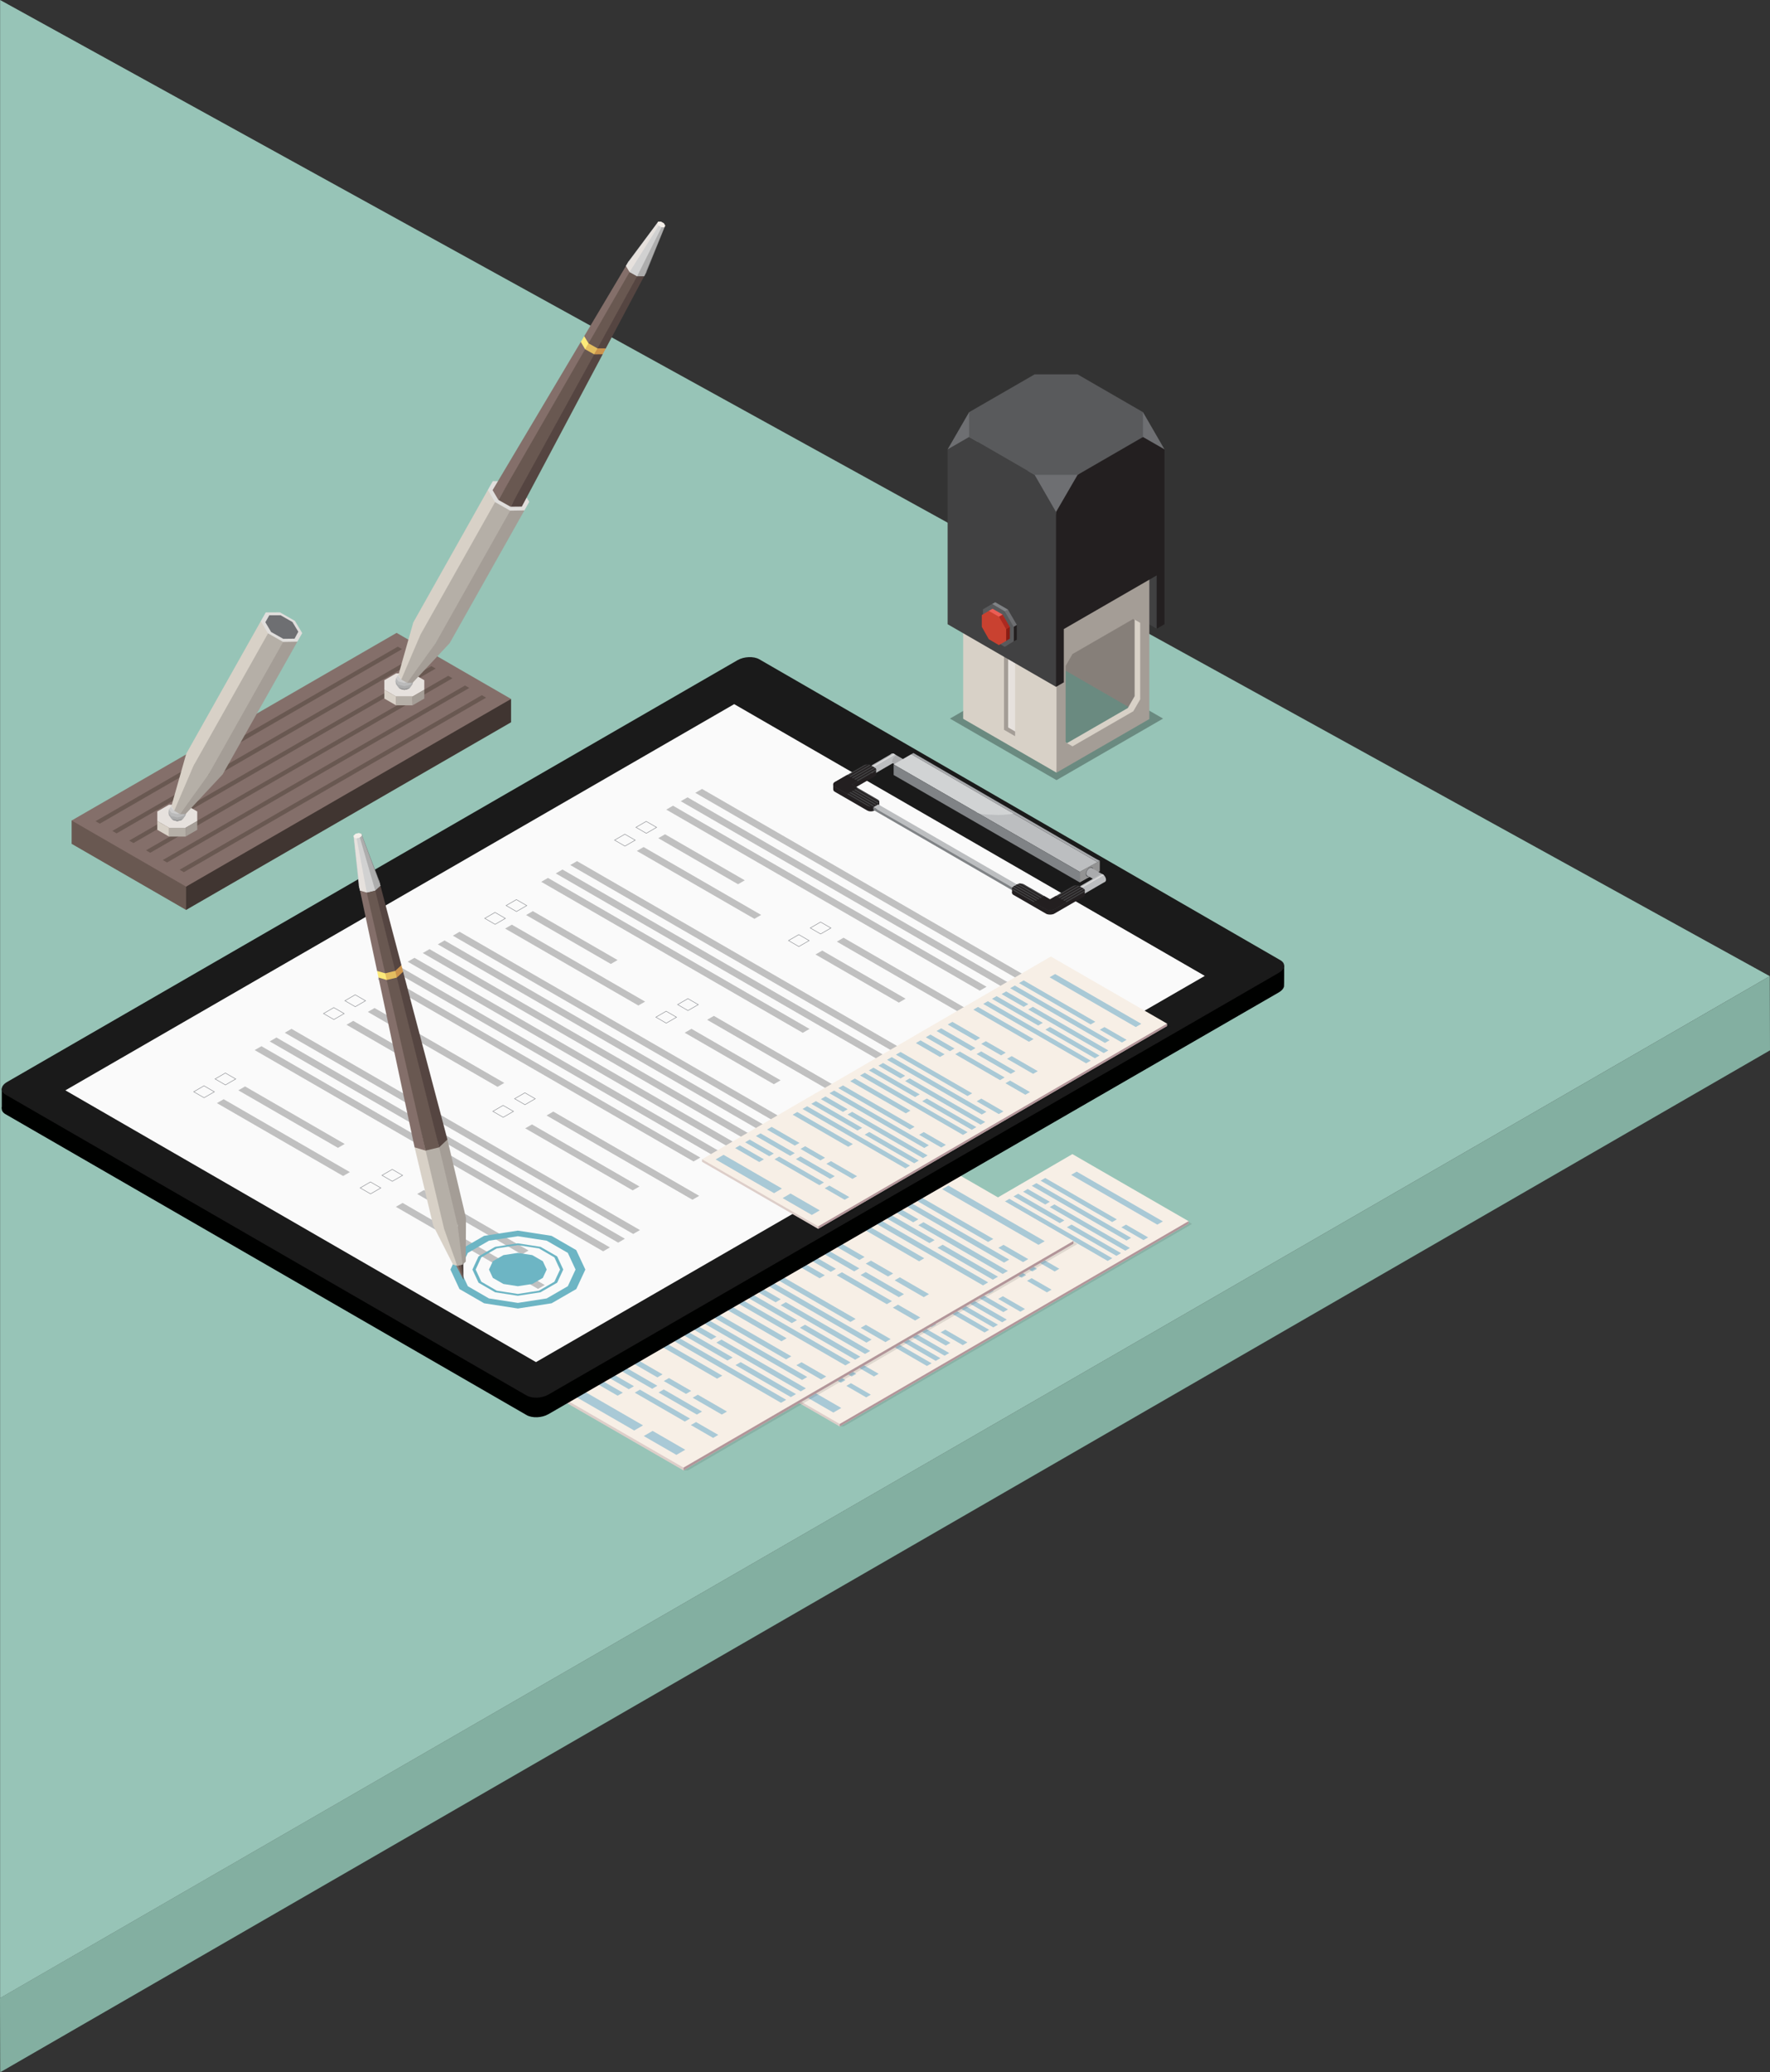 <svg xmlns="http://www.w3.org/2000/svg" viewBox="0 0 2465.69 2886.21"><rect x="0" y="0" width="2465.69" height="2886.21" fill="#333333" stroke="none"/><defs><style>.cls-1{isolation:isolate;}.cls-2{fill:#83afa1;}.cls-3{fill:#97c4b7;}.cls-4{fill:#f7efe6;}.cls-5{fill:#a9c9d6;}.cls-6,.cls-8{fill:#a17f86;}.cls-6{opacity:0.8;}.cls-6,.cls-7,.cls-8{mix-blend-mode:multiply;}.cls-22,.cls-7{opacity:0.1;}.cls-25,.cls-8{opacity:0.3;}.cls-22,.cls-25,.cls-9{fill:#000100;}.cls-10{fill:#1a1a1a;}.cls-11{fill:#fafafa;}.cls-12{fill:#939599;}.cls-13{fill:silver;}.cls-14{fill:#939393;}.cls-15{fill:#231f20;}.cls-16{fill:#bcbec0;}.cls-17{fill:#808386;}.cls-18{fill:#595a5c;}.cls-19{fill:#adadad;}.cls-20{fill:#dbdbdb;}.cls-21{fill:#414142;}.cls-23{fill:#a7a9ac;}.cls-24{fill:#d1d3d4;}.cls-26{fill:#867f79;}.cls-27{fill:#d8d1c7;}.cls-28{fill:#a49d96;}.cls-29{fill:#e6e1dd;}.cls-30{fill:#6e6f72;}.cls-31{fill:#eb5d55;}.cls-32{fill:#ac2920;}.cls-33{fill:#8a1d14;}.cls-34{fill:#c94130;}.cls-35{fill:#695851;}.cls-36{fill:#403531;}.cls-37{fill:#846f6a;}.cls-38{fill:#b5afa7;}.cls-39{fill:#797879;}.cls-40{fill:#949494;}.cls-41{fill:#ababab;}.cls-42{fill:#bababa;}.cls-43{fill:#cdcccc;}.cls-44{fill:#ebebeb;}.cls-45{fill:#fcfcfc;}.cls-46{fill:#e0dedc;}.cls-47{fill:#d1d1d1;}.cls-48{fill:#554541;}.cls-49{fill:#fcea7a;}.cls-50{fill:#e4be60;}.cls-51{fill:#cc944c;}.cls-52{fill:#808081;}.cls-53{fill:#f4efe9;}.cls-54{fill:#6db5c4;}</style></defs><title>Что должно быть в договоре_2</title><g class="cls-1"><g id="Слой_1" data-name="Слой 1"><g id="Fon"><polygon class="cls-2" points="0 2782.92 0.29 2886.21 2465.69 1462.89 2465.4 1359.61 0 2782.92"/><polygon class="cls-3" points="0.15 2782.92 2465.4 1359.61 0.15 0 0.15 2782.92"/></g><polygon class="cls-4" points="1493.9 1607.43 1250.93 1748.63 1007.95 1889.83 1007.95 1893.3 1169.77 1986.72 1655.72 1704.32 1655.72 1700.85 1493.9 1607.43"/><polygon class="cls-5" points="1431.07 1741.36 1424.61 1745.11 1396.89 1729.11 1403.35 1725.35 1431.07 1741.36"/><polygon class="cls-5" points="1094.15 1889.88 1087.69 1893.64 1054.13 1874.26 1060.59 1870.51 1094.15 1889.88"/><polygon class="cls-5" points="1213.11 1942.49 1206.67 1946.24 1178.93 1930.22 1185.37 1926.48 1213.11 1942.49"/><polygon class="cls-5" points="1462.5 1673.83 1456.06 1677.58 1425.24 1659.78 1431.68 1656.04 1462.5 1673.83"/><polygon class="cls-5" points="1555.81 1698.3 1549.36 1702.04 1449.6 1644.44 1456.04 1640.7 1555.81 1698.3"/><polygon class="cls-5" points="1482.72 1699.78 1476.27 1703.52 1411.89 1666.35 1418.34 1662.61 1482.72 1699.78"/><polygon class="cls-5" points="1395.41 1720.77 1388.95 1724.53 1350.25 1702.18 1356.71 1698.43 1395.41 1720.77"/><polygon class="cls-5" points="1469.82 1722.39 1463.36 1726.14 1385.93 1681.44 1392.39 1677.69 1469.82 1722.39"/><polygon class="cls-5" points="1388.89 1734.98 1382.44 1738.72 1334.75 1711.19 1341.19 1707.44 1388.89 1734.98"/><polygon class="cls-5" points="1359.74 1735.54 1353.3 1739.29 1319.74 1719.91 1326.18 1716.17 1359.74 1735.54"/><polygon class="cls-5" points="1345.87 1743.6 1339.42 1747.35 1305.87 1727.97 1312.31 1724.23 1345.87 1743.6"/><polygon class="cls-5" points="1549.46 1752.46 1543.02 1756.21 1399.68 1673.45 1406.12 1669.71 1549.46 1752.46"/><polygon class="cls-5" points="1444.56 1767.12 1438.12 1770.87 1390.42 1743.33 1396.87 1739.59 1444.56 1767.12"/><polygon class="cls-5" points="1290.98 1773.51 1284.54 1777.26 1253.72 1759.46 1260.16 1755.72 1290.98 1773.51"/><polygon class="cls-5" points="1429.55 1775.85 1423.11 1779.59 1360.73 1743.58 1367.17 1739.83 1429.55 1775.85"/><polygon class="cls-5" points="1384.29 1797.97 1377.83 1801.73 1278.06 1744.13 1284.52 1740.38 1384.29 1797.97"/><polygon class="cls-5" points="1311.19 1799.46 1304.75 1803.2 1240.37 1766.03 1246.82 1762.29 1311.19 1799.46"/><polygon class="cls-5" points="1210.79 1820.12 1204.35 1823.86 1173.53 1806.07 1179.97 1802.32 1210.79 1820.12"/><polygon class="cls-5" points="1298.3 1822.07 1291.84 1825.82 1214.41 1781.12 1220.87 1777.37 1298.3 1822.07"/><polygon class="cls-5" points="1402.47 1837.88 1396.03 1841.63 1290.84 1780.89 1297.28 1777.15 1402.47 1837.88"/><polygon class="cls-5" points="1390.15 1845.04 1383.71 1848.79 1314.73 1808.96 1321.17 1805.22 1390.15 1845.04"/><polygon class="cls-5" points="1231 1846.06 1224.56 1849.81 1160.18 1812.63 1166.62 1808.89 1231 1846.06"/><polygon class="cls-5" points="1143.68 1867.06 1137.24 1870.81 1098.53 1848.46 1104.97 1844.72 1143.68 1867.06"/><polygon class="cls-5" points="1218.09 1868.68 1211.65 1872.42 1134.22 1827.72 1140.66 1823.98 1218.09 1868.68"/><polygon class="cls-5" points="1347.66 1869.73 1341.2 1873.49 1310.38 1855.69 1316.84 1851.94 1347.66 1869.73"/><polygon class="cls-5" points="1323.97 1870.33 1317.53 1874.08 1185.56 1797.88 1192 1794.14 1323.97 1870.33"/><polygon class="cls-5" points="1137.17 1881.26 1130.71 1885.01 1083.02 1857.48 1089.48 1853.72 1137.17 1881.26"/><polygon class="cls-5" points="1108.02 1881.82 1101.58 1885.57 1068.02 1866.19 1074.46 1862.45 1108.02 1881.82"/><polygon class="cls-5" points="1297.74 1898.74 1291.28 1902.5 1147.95 1819.74 1154.41 1815.99 1297.74 1898.74"/><polygon class="cls-5" points="1177.83 1922.13 1171.39 1925.87 1109.01 1889.86 1115.45 1886.11 1177.83 1922.13"/><polygon class="cls-5" points="1619.93 1701.15 1612.17 1705.66 1492.12 1636.35 1499.88 1631.84 1619.93 1701.15"/><polygon class="cls-5" points="1574 1738.2 1567.55 1741.95 1462.36 1681.21 1468.8 1677.47 1574 1738.2"/><polygon class="cls-5" points="1561.67 1745.36 1555.23 1749.11 1486.25 1709.29 1492.7 1705.54 1561.67 1745.36"/><polygon class="cls-5" points="1475.67 1767.11 1469.22 1770.87 1432.89 1749.89 1439.35 1746.14 1475.67 1767.11"/><polygon class="cls-5" points="1404.17 1823.73 1397.72 1827.47 1265.75 1751.28 1272.2 1747.54 1404.17 1823.73"/><polygon class="cls-5" points="1304.09 1844.58 1297.63 1848.33 1197.87 1790.73 1204.33 1786.98 1304.09 1844.58"/><polygon class="cls-5" points="1377.94 1852.14 1371.49 1855.88 1228.16 1773.13 1234.6 1769.38 1377.94 1852.14"/><polygon class="cls-5" points="1322.28 1884.48 1315.84 1888.23 1210.64 1827.49 1217.09 1823.75 1322.28 1884.48"/><polygon class="cls-5" points="1179.34 1887.65 1172.89 1891.39 1145.17 1875.39 1151.62 1871.64 1179.34 1887.65"/><polygon class="cls-5" points="1309.96 1891.65 1303.51 1895.39 1234.54 1855.57 1240.98 1851.82 1309.96 1891.65"/><polygon class="cls-5" points="1223.94 1913.4 1217.5 1917.15 1181.17 1896.17 1187.61 1892.43 1223.94 1913.4"/><polygon class="cls-5" points="1192.85 1913.4 1186.39 1917.16 1138.69 1889.62 1145.15 1885.87 1192.85 1913.4"/><polygon class="cls-5" points="1119.33 1930.62 1108.3 1937.02 1026.96 1890.06 1037.98 1883.65 1119.33 1930.62"/><polygon class="cls-5" points="1575.69 1724.05 1569.25 1727.8 1437.28 1651.6 1443.72 1647.86 1575.69 1724.05"/><polygon class="cls-5" points="1599.38 1723.45 1592.93 1727.2 1562.11 1709.4 1568.56 1705.66 1599.38 1723.45"/><polygon class="cls-5" points="1464.83 1796.21 1458.38 1799.96 1430.65 1783.94 1437.09 1780.2 1464.83 1796.21"/><polygon class="cls-5" points="1427.86 1823.13 1421.4 1826.88 1390.58 1809.09 1397.03 1805.34 1427.86 1823.13"/><polygon class="cls-5" points="1171.93 1960.99 1160.91 1967.39 1120.23 1943.91 1131.26 1937.5 1171.93 1960.99"/><polygon class="cls-6" points="1169.77 1986.72 1169.77 1983.25 1655.72 1700.85 1655.72 1704.32 1169.77 1986.72"/><polygon class="cls-7" points="1169.77 1986.72 1175.29 1986.72 1660.56 1704.71 1655.72 1701.84 1655.72 1704.32 1169.77 1986.72"/><polygon class="cls-8" points="1007.95 1893.3 1007.95 1889.83 1169.77 1983.25 1169.77 1986.72 1007.95 1893.3"/><polygon class="cls-4" points="1314.47 1623.97 1042.88 1781.81 771.29 1939.64 771.29 1943.51 952.16 2047.94 1495.35 1732.28 1495.35 1728.4 1314.47 1623.97"/><polygon class="cls-5" points="1244.23 1773.68 1237.02 1777.87 1206.03 1759.98 1213.25 1755.79 1244.23 1773.68"/><polygon class="cls-5" points="867.64 1939.7 860.42 1943.89 822.91 1922.24 830.13 1918.04 867.64 1939.7"/><polygon class="cls-5" points="1000.61 1998.5 993.4 2002.69 962.4 1984.79 969.61 1980.61 1000.61 1998.5"/><polygon class="cls-5" points="1279.38 1698.2 1272.17 1702.39 1237.72 1682.5 1244.93 1678.31 1279.38 1698.2"/><polygon class="cls-5" points="1383.67 1725.55 1376.47 1729.73 1264.95 1665.35 1272.15 1661.16 1383.67 1725.55"/><polygon class="cls-5" points="1301.97 1727.2 1294.77 1731.39 1222.81 1689.84 1230.01 1685.66 1301.97 1727.2"/><polygon class="cls-5" points="1204.38 1750.67 1197.16 1754.87 1153.9 1729.89 1161.12 1725.69 1204.38 1750.67"/><polygon class="cls-5" points="1287.56 1752.48 1280.34 1756.67 1193.79 1706.7 1201.01 1702.51 1287.56 1752.48"/><polygon class="cls-5" points="1197.09 1766.55 1189.89 1770.73 1136.58 1739.95 1143.78 1735.77 1197.09 1766.55"/><polygon class="cls-5" points="1164.51 1767.18 1157.31 1771.36 1119.79 1749.7 1127 1745.52 1164.51 1767.18"/><polygon class="cls-5" points="1149 1776.19 1141.8 1780.37 1104.29 1758.71 1111.49 1754.53 1149 1776.19"/><polygon class="cls-5" points="1376.57 1786.09 1369.37 1790.28 1209.15 1697.78 1216.36 1693.59 1376.57 1786.09"/><polygon class="cls-5" points="1259.32 1802.48 1252.12 1806.66 1198.81 1775.88 1206.01 1771.7 1259.32 1802.48"/><polygon class="cls-5" points="1087.65 1809.62 1080.45 1813.8 1046 1793.91 1053.2 1789.73 1087.65 1809.62"/><polygon class="cls-5" points="1242.54 1812.23 1235.34 1816.41 1165.61 1776.16 1172.81 1771.97 1242.54 1812.23"/><polygon class="cls-5" points="1191.94 1836.96 1184.72 1841.16 1073.21 1776.78 1080.43 1772.58 1191.94 1836.96"/><polygon class="cls-5" points="1110.25 1838.62 1103.04 1842.81 1031.08 1801.26 1038.28 1797.07 1110.25 1838.62"/><polygon class="cls-5" points="998.01 1861.71 990.81 1865.9 956.36 1846.01 963.56 1841.82 998.01 1861.71"/><polygon class="cls-5" points="1095.83 1863.89 1088.61 1868.09 1002.07 1818.12 1009.28 1813.93 1095.83 1863.89"/><polygon class="cls-5" points="1212.28 1881.57 1205.07 1885.76 1087.49 1817.87 1094.69 1813.68 1212.28 1881.57"/><polygon class="cls-5" points="1198.5 1889.58 1191.3 1893.76 1114.2 1849.25 1121.4 1845.06 1198.5 1889.58"/><polygon class="cls-5" points="1020.61 1890.71 1013.4 1894.9 941.44 1853.35 948.64 1849.17 1020.61 1890.71"/><polygon class="cls-5" points="923 1914.19 915.8 1918.38 872.54 1893.4 879.74 1889.21 923 1914.19"/><polygon class="cls-5" points="1006.17 1916 998.97 1920.18 912.43 1870.21 919.63 1866.03 1006.17 1916"/><polygon class="cls-5" points="1151.01 1917.17 1143.79 1921.37 1109.34 1901.48 1116.56 1897.29 1151.01 1917.17"/><polygon class="cls-5" points="1124.53 1917.85 1117.33 1922.03 969.81 1836.86 977.01 1832.68 1124.53 1917.85"/><polygon class="cls-5" points="915.73 1930.06 908.51 1934.25 855.2 1903.47 862.41 1899.28 915.73 1930.06"/><polygon class="cls-5" points="883.14 1930.69 875.94 1934.87 838.43 1913.21 845.63 1909.03 883.14 1930.69"/><polygon class="cls-5" points="1095.21 1949.6 1087.99 1953.8 927.77 1861.3 934.99 1857.1 1095.21 1949.6"/><polygon class="cls-5" points="961.18 1975.74 953.98 1979.92 884.25 1939.67 891.45 1935.48 961.18 1975.74"/><polygon class="cls-5" points="1455.34 1728.74 1446.67 1733.78 1312.48 1656.3 1321.15 1651.26 1455.34 1728.74"/><polygon class="cls-5" points="1404 1770.15 1396.8 1774.34 1279.21 1706.45 1286.41 1702.26 1404 1770.15"/><polygon class="cls-5" points="1390.22 1778.16 1383.02 1782.34 1305.92 1737.83 1313.13 1733.64 1390.22 1778.16"/><polygon class="cls-5" points="1294.1 1802.47 1286.88 1806.66 1246.27 1783.22 1253.49 1779.02 1294.1 1802.47"/><polygon class="cls-5" points="1214.17 1865.75 1206.97 1869.94 1059.45 1784.77 1066.65 1780.59 1214.17 1865.75"/><polygon class="cls-5" points="1102.31 1889.06 1095.09 1893.25 983.57 1828.87 990.79 1824.67 1102.31 1889.06"/><polygon class="cls-5" points="1184.85 1897.51 1177.65 1901.69 1017.43 1809.19 1024.63 1805.01 1184.85 1897.51"/><polygon class="cls-5" points="1122.64 1933.66 1115.43 1937.85 997.85 1869.96 1005.05 1865.78 1122.64 1933.66"/><polygon class="cls-5" points="962.86 1937.2 955.65 1941.38 924.67 1923.49 931.87 1919.31 962.86 1937.2"/><polygon class="cls-5" points="1108.86 1941.67 1101.66 1945.85 1024.56 1901.34 1031.76 1897.15 1108.86 1941.67"/><polygon class="cls-5" points="1012.72 1965.99 1005.52 1970.17 964.91 1946.73 972.11 1942.54 1012.72 1965.99"/><polygon class="cls-5" points="977.96 1965.99 970.74 1970.18 917.43 1939.4 924.65 1935.21 977.96 1965.99"/><polygon class="cls-5" points="895.78 1985.23 883.46 1992.39 792.53 1939.89 804.85 1932.73 895.78 1985.23"/><polygon class="cls-5" points="1405.89 1754.34 1398.69 1758.52 1251.18 1673.35 1258.38 1669.17 1405.89 1754.34"/><polygon class="cls-5" points="1432.37 1753.66 1425.17 1757.85 1390.72 1737.96 1397.92 1733.78 1432.37 1753.66"/><polygon class="cls-5" points="1281.97 1834.99 1274.77 1839.18 1243.77 1821.28 1250.97 1817.1 1281.97 1834.99"/><polygon class="cls-5" points="1240.65 1865.08 1233.43 1869.28 1198.98 1849.39 1206.19 1845.19 1240.65 1865.08"/><polygon class="cls-5" points="954.58 2019.18 942.26 2026.34 896.79 2000.09 909.12 1992.93 954.58 2019.18"/><polygon class="cls-6" points="952.16 2047.94 952.16 2044.06 1495.35 1728.4 1495.35 1732.28 952.16 2047.94"/><polygon class="cls-7" points="952.16 2047.94 958.33 2047.94 1500.76 1732.71 1495.35 1729.5 1495.35 1732.28 952.16 2047.94"/><polygon class="cls-8" points="771.29 1943.51 771.29 1939.64 952.16 2044.06 952.16 2047.94 771.29 1943.51"/><rect class="cls-9" x="2.4" y="1516.12" width="27.83" height="27.83"/><path class="cls-9" d="M5032.91,1409.5l-31.82-1.17v5.86l-699.35-403.77c-7.78-4.49-21.36-3.93-30.35,1.26L3253.85,1599.15c-9,5.19-10,13-2.18,17.52l725.93,419.11c7.78,4.49,21.36,3.93,30.35-1.26l1017.54-587.48c4.14-2.39,6.57-5.34,7.24-8.27C5033,1437.75,5032.91,1409.5,5032.91,1409.5Z" transform="translate(-3244.02 -64.87)"/><path class="cls-10" d="M3977.6,2008.5l-725.93-419.11c-7.78-4.49-6.8-12.33,2.18-17.52L4271.39,984.38c9-5.19,22.57-5.75,30.35-1.26l725.93,419.11c7.78,4.49,6.8,12.33-2.18,17.52L4007.94,2007.24C3999,2012.43,3985.38,2013,3977.6,2008.5Z" transform="translate(-3244.02 -64.87)"/><polygon class="cls-11" points="746.65 1897.12 91.07 1518.62 1022.76 980.71 1678.33 1359.21 746.65 1897.12"/><path class="cls-12" d="M4144.24,1208.43l15.19,8.77-15.08,8.71-15.19-8.77Zm13.68,8.77-13.67-7.89-13.58,7.84,13.67,7.89Z" transform="translate(-3244.02 -64.87)"/><polygon class="cls-13" points="1453.99 1384.51 968.58 1104.25 977.97 1098.83 1463.39 1379.08 1453.99 1384.51"/><polygon class="cls-13" points="1364.9 1379.78 928.13 1127.61 937.52 1122.18 1374.29 1374.35 1364.9 1379.78"/><polygon class="cls-13" points="1433.77 1396.18 948.35 1115.93 957.75 1110.51 1443.16 1390.76 1433.77 1396.18"/><polygon class="cls-13" points="1279.82 1485.07 794.4 1204.82 803.8 1199.39 1289.21 1479.64 1279.82 1485.07"/><polygon class="cls-13" points="1118.26 1438.5 753.95 1228.17 763.34 1222.75 1127.65 1433.08 1118.26 1438.5"/><polygon class="cls-13" points="1259.59 1496.74 774.18 1216.49 783.57 1211.07 1268.98 1491.32 1259.59 1496.74"/><polygon class="cls-13" points="1116.24 1583.44 630.83 1303.19 640.22 1297.76 1125.64 1578.02 1116.24 1583.44"/><polygon class="cls-13" points="1095.3 1595.53 609.89 1315.28 619.28 1309.86 1104.69 1590.11 1095.3 1595.53"/><polygon class="cls-13" points="1074.36 1607.62 588.94 1327.37 598.34 1321.95 1083.75 1602.2 1074.36 1607.62"/><polygon class="cls-13" points="882.08 1718.63 396.67 1438.38 406.06 1432.96 891.48 1713.21 882.08 1718.63"/><polygon class="cls-13" points="861.14 1730.72 375.73 1450.47 385.12 1445.05 870.53 1725.3 861.14 1730.72"/><polygon class="cls-13" points="840.2 1742.82 354.78 1462.56 364.18 1457.14 849.59 1737.39 840.2 1742.82"/><polygon class="cls-13" points="1053.41 1619.71 568 1339.46 577.39 1334.04 1062.81 1614.29 1053.41 1619.71"/><polygon class="cls-13" points="1032.47 1631.81 547.06 1351.55 556.45 1346.13 1041.86 1626.38 1032.47 1631.81"/><polygon class="cls-13" points="966.14 1617.69 526.11 1363.64 535.51 1358.22 975.53 1612.27 966.14 1617.69"/><polygon class="cls-13" points="1028.11 1231.53 917.03 1167.39 926.42 1161.97 1037.51 1226.1 1028.11 1231.53"/><path class="cls-12" d="M4114.46,1226.27l15.19,8.77-15.08,8.71-15.19-8.77Zm13.68,8.77-13.67-7.89-13.58,7.84,13.67,7.89Z" transform="translate(-3244.02 -64.87)"/><polygon class="cls-13" points="1050.91 1279.72 887.16 1185.18 896.56 1179.76 1060.3 1274.3 1050.91 1279.72"/><polygon class="cls-13" points="850.9 1342.59 732.88 1274.44 742.27 1269.02 860.3 1337.16 850.9 1342.59"/><polygon class="cls-13" points="889.27 1400.45 703.64 1293.28 713.03 1287.86 898.66 1395.03 889.27 1400.45"/><polygon class="cls-13" points="1187.92 1537.47 985.04 1420.34 994.44 1414.91 1197.32 1532.05 1187.92 1537.47"/><polygon class="cls-13" points="1078 1510.05 953.83 1438.36 963.22 1432.93 1087.4 1504.63 1078 1510.05"/><path class="cls-12" d="M4387.09,1348.64l15.19,8.77-15.08,8.71-15.19-8.77Zm13.68,8.77-13.67-7.89-13.58,7.84,13.67,7.89Z" transform="translate(-3244.02 -64.87)"/><polygon class="cls-13" points="1372.52 1430.89 1165.72 1311.49 1175.11 1306.07 1381.92 1425.47 1372.52 1430.89"/><path class="cls-12" d="M4356.75,1366.15l15.19,8.77-15.08,8.71-15.19-8.77Zm13.68,8.77-13.67-7.89-13.58,7.84,13.67,7.89Z" transform="translate(-3244.02 -64.87)"/><polygon class="cls-13" points="1252.12 1396.41 1136.03 1329.38 1145.42 1323.96 1261.51 1390.98 1252.12 1396.41"/><path class="cls-12" d="M3963.38,1317.38l15.19,8.77-15.08,8.71-15.19-8.77Zm13.68,8.77-13.67-7.89-13.58,7.84,13.67,7.89Z" transform="translate(-3244.02 -64.87)"/><path class="cls-12" d="M3933.6,1335.22l15.19,8.77-15.08,8.71-15.19-8.77Zm13.68,8.77-13.67-7.89-13.58,7.84,13.67,7.89Z" transform="translate(-3244.02 -64.87)"/><path class="cls-12" d="M4202.3,1455.32l15.19,8.77-15.08,8.71-15.19-8.77Zm13.68,8.77-13.67-7.89-13.58,7.84,13.67,7.89Z" transform="translate(-3244.02 -64.87)"/><path class="cls-12" d="M4172,1472.84l15.19,8.77-15.08,8.71-15.19-8.77Zm13.68,8.77-13.67-7.89-13.58,7.84,13.67,7.89Z" transform="translate(-3244.02 -64.87)"/><path class="cls-12" d="M3738.81,1449.95l15.19,8.77-15.08,8.71-15.19-8.77Zm13.68,8.77-13.67-7.89-13.58,7.84,13.67,7.89Z" transform="translate(-3244.02 -64.87)"/><polygon class="cls-13" points="693.11 1513.71 512.39 1409.37 521.78 1403.94 702.5 1508.28 693.11 1513.71"/><path class="cls-12" d="M3709,1467.79l15.19,8.77-15.08,8.71-15.19-8.77Zm13.68,8.77-13.67-7.89-13.58,7.84,13.67,7.89Z" transform="translate(-3244.02 -64.87)"/><polygon class="cls-13" points="562.88 1473.55 482.68 1427.25 492.07 1421.82 572.27 1468.13 562.88 1473.55"/><path class="cls-12" d="M3975.21,1586.43l15.19,8.77-15.08,8.71-15.19-8.77Zm13.68,8.77-13.67-7.89-13.58,7.84,13.67,7.89Z" transform="translate(-3244.02 -64.87)"/><polygon class="cls-13" points="964.62 1670.98 761.36 1553.62 770.75 1548.2 974.01 1665.56 964.62 1670.98"/><path class="cls-12" d="M3944.87,1604l15.19,8.77-15.08,8.71-15.19-8.77Zm13.68,8.77-13.67-7.89-13.58,7.84,13.67,7.89Z" transform="translate(-3244.02 -64.87)"/><polygon class="cls-13" points="881.36 1657.94 731.67 1571.52 741.06 1566.1 890.76 1652.52 881.36 1657.94"/><path class="cls-12" d="M3557.95,1558.9l15.19,8.77-15.08,8.71-15.19-8.77Zm13.68,8.77-13.67-7.89-13.58,7.84,13.67,7.89Z" transform="translate(-3244.02 -64.87)"/><polygon class="cls-13" points="470.78 1598.71 332 1518.59 341.4 1513.17 480.17 1593.29 470.78 1598.71"/><path class="cls-12" d="M3528.17,1576.74l15.19,8.77-15.08,8.71-15.19-8.77Zm13.68,8.77-13.67-7.89-13.58,7.84,13.67,7.89Z" transform="translate(-3244.02 -64.87)"/><polygon class="cls-13" points="477.99 1637.91 302.16 1536.39 311.55 1530.97 487.38 1632.48 477.99 1637.91"/><path class="cls-12" d="M3790.43,1693.12l15.19,8.77-15.08,8.71-15.19-8.77Zm13.68,8.77-13.67-7.89-13.58,7.84,13.67,7.89Z" transform="translate(-3244.02 -64.87)"/><polygon class="cls-13" points="726.92 1747.11 581.14 1662.95 590.54 1657.52 736.31 1741.69 726.92 1747.11"/><path class="cls-12" d="M3760.09,1710.64l15.19,8.77-15.08,8.71-15.19-8.77Zm13.68,8.77-13.67-7.89-13.58,7.84,13.67,7.89Z" transform="translate(-3244.02 -64.87)"/><polygon class="cls-13" points="749.5 1795.18 551.46 1680.84 560.85 1675.42 758.89 1789.76 749.5 1795.18"/><polygon class="cls-14" points="1532.07 1213.41 1504.15 1229.05 1504.15 1214.32 1524.09 1203.32 1532.07 1198.97 1532.07 1213.41"/><path class="cls-15" d="M4467,1185.32l-28.13-16.24h0l-8.07-4.66,31.82-18.37c1.43-.83,2-1.94,1.85-3a2.75,2.75,0,0,0-.77-1.42,5,5,0,0,0-1.11-.86l-0.46-.26h0l-1.07-.62-2.3-1.33h0l-0.87-.5-0.78-.45a8.24,8.24,0,0,0-2-.81,11.44,11.44,0,0,0-2.61-.35,9.93,9.93,0,0,0-5,1.15l-23.38,13.5h0l-17.2,9.93c-2.42,1.4-2.8,4.33-.86,6a4.28,4.28,0,0,0,.63.46l45.42,26.22a10,10,0,0,0,5.09,1.23,11,11,0,0,0,2.65-.32,8.38,8.38,0,0,0,2.09-.8l1.6-.92h0l1.74-1h0l1.6-.92h0l0.22-.12a4.59,4.59,0,0,0,1.27-1,2.55,2.55,0,0,0,.67-1.46C4469.07,1187.26,4468.41,1186.15,4467,1185.32Z" transform="translate(-3244.02 -64.87)"/><rect class="cls-15" x="1218.99" y="1116.26" width="5.93" height="6.94"/><rect class="cls-15" x="1216" y="1116.64" width="6.78" height="6.78"/><polygon class="cls-16" points="1412.25 1237.27 1418.97 1233.18 1216.46 1116.31 1216.56 1124.2 1412.25 1237.27"/><polygon class="cls-17" points="1211.04 1124.77 1412.39 1241.32 1412.39 1237.25 1216.67 1124.27 1216.17 1123.98 1211.04 1119.33 1211.04 1124.77"/><polygon class="cls-15" points="1216.55 1129.08 1214.9 1129.36 1210.04 1128.36 1210.04 1123.79 1216.55 1123.79 1216.55 1129.08"/><path class="cls-15" d="M4468.93,1183a2.53,2.53,0,0,1-.66,1.46,4.65,4.65,0,0,1-1.27,1l-0.22.12-1.6.92-1.74,1-1.61.92a8.19,8.19,0,0,1-2.09.81,10.94,10.94,0,0,1-2.65.32,10,10,0,0,1-5.09-1.23l-3.41-2,15-8.35L4467,1180C4468.39,1180.86,4469.06,1182,4468.93,1183Z" transform="translate(-3244.02 -64.87)"/><path class="cls-18" d="M4766.94,1276.2a11.41,11.41,0,0,1-5.18,8.93c-2.86,1.65-5.18.33-5.18-2.95a11.41,11.41,0,0,1,5.18-8.93C4764.62,1271.6,4766.94,1272.92,4766.94,1276.2Z" transform="translate(-3244.02 -64.87)"/><path class="cls-16" d="M4766,1276.58a9.51,9.51,0,0,1-4.32,7.44c-2.38,1.38-4.32.28-4.32-2.46a9.51,9.51,0,0,1,4.32-7.44C4764.11,1272.75,4766,1273.85,4766,1276.58Z" transform="translate(-3244.02 -64.87)"/><polygon class="cls-16" points="1530.9 1228.86 1536.89 1218.27 1520.71 1208.93 1514.75 1219.51 1530.9 1228.86"/><path class="cls-19" d="M4782.21,1285.94a9.51,9.51,0,0,1-4.32,7.44c-2.38,1.38-4.32.28-4.32-2.46a9.51,9.51,0,0,1,4.32-7.44C4780.27,1282.11,4782.21,1283.21,4782.21,1285.94Z" transform="translate(-3244.02 -64.87)"/><path class="cls-16" d="M4784.72,1290.21a2.93,2.93,0,0,1-1.35,2.81,3.1,3.1,0,0,1-3-.36,7.17,7.17,0,0,1-.87-0.6q-0.26-.22-0.52-0.46a9.33,9.33,0,0,1-1-1.16,10.47,10.47,0,0,1-.66-1,9.73,9.73,0,0,1-1-2.5,7,7,0,0,1-.23-1.72c0-.05,0-0.1,0-0.15V1285a3.07,3.07,0,0,1,1-2.33l0,0a2.54,2.54,0,0,1,2.51-.22,4.67,4.67,0,0,1,.6.28l0.18,0.09a7,7,0,0,1,1.35,1A10.11,10.11,0,0,1,4784,1287a9,9,0,0,1,.52,1.46A7.12,7.12,0,0,1,4784.72,1290.21Z" transform="translate(-3244.02 -64.87)"/><polygon class="cls-16" points="1539.34 1228.16 1533.38 1217.58 1501.05 1236.32 1507.04 1246.91 1524.84 1236.6 1524.82 1236.57 1539.34 1228.16"/><path class="cls-20" d="M4781.75,1283.8l-0.09.05-1.72,1-0.9.52-2.73,1.58-2.21,1.28-4.35,2.52-6.87,4-14,8.1-1.74-1,14.86-8.61,6-3.47,7.88-4.56,0.19-.11,2.1-1.22,1.67-1,0.31-.18,0.06,0,0.18,0.09A7,7,0,0,1,4781.75,1283.8Z" transform="translate(-3244.02 -64.87)"/><path class="cls-19" d="M4743.77,1304a9.51,9.51,0,0,0,4.32,7.44c2.38,1.38,4.32.28,4.32-2.46a9.51,9.51,0,0,0-4.32-7.44C4745.7,1300.15,4743.77,1301.25,4743.77,1304Z" transform="translate(-3244.02 -64.87)"/><path class="cls-16" d="M4490.16,1117.31a9.51,9.51,0,0,1-4.32,7.44c-2.38,1.38-4.32.28-4.32-2.46a9.51,9.51,0,0,1,4.32-7.44C4488.23,1113.47,4490.16,1114.57,4490.16,1117.31Z" transform="translate(-3244.02 -64.87)"/><polygon class="cls-16" points="1255.01 1069.59 1261.01 1058.99 1244.83 1049.66 1238.87 1060.23 1255.01 1069.59"/><path class="cls-19" d="M4505.94,1126.47a9.51,9.51,0,0,1-4.32,7.44c-2.38,1.38-4.32.28-4.32-2.46a9.51,9.51,0,0,1,4.32-7.44C4504,1122.64,4505.94,1123.74,4505.94,1126.47Z" transform="translate(-3244.02 -64.87)"/><path class="cls-16" d="M4493.74,1122.29a2.93,2.93,0,0,1-1.35,2.81,3.1,3.1,0,0,1-3-.36,7.15,7.15,0,0,1-.87-0.6q-0.26-.22-0.52-0.46a9.33,9.33,0,0,1-1-1.16,10.47,10.47,0,0,1-.66-1,9.73,9.73,0,0,1-1-2.5,7,7,0,0,1-.23-1.72c0-.05,0-0.1,0-0.15V1117a3.07,3.07,0,0,1,1-2.33l0,0a2.54,2.54,0,0,1,2.51-.22,4.67,4.67,0,0,1,.6.28l0.18,0.09a7,7,0,0,1,1.35,1,10.11,10.11,0,0,1,2.21,3.19,9,9,0,0,1,.52,1.46A7.12,7.12,0,0,1,4493.74,1122.29Z" transform="translate(-3244.02 -64.87)"/><polygon class="cls-16" points="1248.36 1060.24 1242.4 1049.66 1210.07 1068.39 1216.06 1078.99 1248.36 1060.24"/><path class="cls-20" d="M4491,1115.76l-0.3.17-1.72,1-0.9.52-2.73,1.58-2.21,1.28-4.35,2.52-6.87,4-14,8.1-1.74-1,14.86-8.61,6-3.47,7.88-4.56,0.19-.11,2.1-1.22,1.67-1,0.31-.18,0.06,0,0.18,0.09Z" transform="translate(-3244.02 -64.87)"/><path class="cls-19" d="M4453.43,1134.24a9.51,9.51,0,0,0,4.32,7.44c2.38,1.38,4.32.28,4.32-2.46a9.51,9.51,0,0,0-4.32-7.44C4455.37,1130.41,4453.43,1131.51,4453.43,1134.24Z" transform="translate(-3244.02 -64.87)"/><polygon class="cls-15" points="1416.6 1244.25 1409.82 1243.78 1409.82 1237.47 1416.6 1237.47 1416.6 1244.25"/><path class="cls-15" d="M4754.57,1309.61a4.84,4.84,0,0,0-1.41-1.17l-5.47-3.16a7.55,7.55,0,0,0-1.48-.64,10.07,10.07,0,0,0-2.46-.44,9.6,9.6,0,0,0-5.24,1.07l-23.63,13.64h0l-8.19,4.73-8.07-4.66h0l-28.13-16.24a10,10,0,0,0-5.22-1.14,10.11,10.11,0,0,0-2.54.39,7.58,7.58,0,0,0-1.79.73l-0.21.12h0l-1.6.92h0l-3.34,1.93a4.66,4.66,0,0,0-1.39,1.21,2.54,2.54,0,0,0-.55,1.53,3.48,3.48,0,0,0,2.14,2.94l45.42,26.22a6,6,0,0,0,.79.36c2.93,1.12,8,.9,10.42-0.5L4753.2,1314a3.3,3.3,0,0,0,2-2.9A2.74,2.74,0,0,0,4754.57,1309.61Z" transform="translate(-3244.02 -64.87)"/><rect class="cls-15" x="1504.38" y="1240.27" width="6.78" height="6.78"/><path class="cls-21" d="M4660.94,1296.52l-5.16,3a4.66,4.66,0,0,0-1.39,1.21,2.54,2.54,0,0,0-.55,1.53,3.47,3.47,0,0,0,2.14,2.94l45.42,26.22a6.05,6.05,0,0,0,.79.36c2.93,1.12,8,.9,10.42-0.5l40.59-23.43a3.3,3.3,0,0,0,2-2.9,2.74,2.74,0,0,0-.61-1.51,4.84,4.84,0,0,0-1.41-1.17l-5.47-3.16a7.54,7.54,0,0,0-1.48-.64,10.07,10.07,0,0,0-2.46-.44,9.6,9.6,0,0,0-5.24,1.07l-31.82,18.37-36.2-20.9a10,10,0,0,0-5.22-1.14,10.11,10.11,0,0,0-2.54.39A7.58,7.58,0,0,0,4660.94,1296.52Z" transform="translate(-3244.02 -64.87)"/><path class="cls-15" d="M4754.57,1303.42l-35.24,20.35,1.61,0.93,34.24-19.77A2.74,2.74,0,0,0,4754.57,1303.42Z" transform="translate(-3244.02 -64.87)"/><polygon class="cls-15" points="1507.49 1236.43 1472.89 1256.41 1474.5 1257.34 1509.11 1237.36 1507.49 1236.43"/><polygon class="cls-15" points="1504.12 1234.48 1469.52 1254.46 1471.14 1255.39 1505.74 1235.41 1504.12 1234.48"/><path class="cls-15" d="M4743.74,1298l-34.52,19.93,1.61,0.93,35.37-20.42A10.07,10.07,0,0,0,4743.74,1298Z" transform="translate(-3244.02 -64.87)"/><path class="cls-15" d="M4654.39,1300.71a2.54,2.54,0,0,0-.55,1.53l33,19,1.6-.92Z" transform="translate(-3244.02 -64.87)"/><polygon class="cls-15" points="1413.36 1233.71 1411.76 1234.63 1447.06 1255.01 1448.66 1254.09 1413.36 1233.71"/><polygon class="cls-15" points="1416.71 1231.78 1415.1 1232.7 1450.4 1253.08 1452.01 1252.16 1416.71 1231.78"/><path class="cls-15" d="M4662.73,1295.79l34.13,19.71,1.6-.92-33.2-19.17A10.11,10.11,0,0,0,4662.73,1295.79Z" transform="translate(-3244.02 -64.87)"/><path class="cls-15" d="M4698.61,1312.79l-14.74,8.51,18.17,10.54c2.93,1.12,8.15.84,10.57-.56l17.2-9.93-14.94-8.62-8.19,4.73Z" transform="translate(-3244.02 -64.87)"/><rect class="cls-15" x="1160.71" y="1092.57" width="6.78" height="6.78"/><rect class="cls-15" x="1216.89" y="1071.44" width="3.58" height="6.54"/><path class="cls-21" d="M4467,1184l-5.16,3a8.38,8.38,0,0,1-2.09.8,11,11,0,0,1-2.65.32,10,10,0,0,1-5.09-1.23l-45.42-26.22a4.29,4.29,0,0,1-.63-0.46c-1.94-1.69-1.55-4.62.86-6l40.59-23.43a9.93,9.93,0,0,1,5-1.15,11.44,11.44,0,0,1,2.61.35,8.24,8.24,0,0,1,2,.81l5.47,3.16a4.94,4.94,0,0,1,1.11.86,2.75,2.75,0,0,1,.77,1.42c0.2,1.08-.42,2.2-1.85,3l-31.82,18.37,36.2,20.9c1.43,0.83,2.1,1.94,2,3a2.55,2.55,0,0,1-.67,1.46A4.59,4.59,0,0,1,4467,1184Z" transform="translate(-3244.02 -64.87)"/><path class="cls-15" d="M4455.06,1129.91l-35.24,20.35-1.61-.93,34.24-19.77A11.44,11.44,0,0,1,4455.06,1129.91Z" transform="translate(-3244.02 -64.87)"/><polygon class="cls-15" points="1214.72 1066.81 1180.12 1086.78 1178.5 1085.85 1213.11 1065.87 1214.72 1066.81"/><polygon class="cls-15" points="1218.09 1068.75 1183.48 1088.73 1181.87 1087.8 1216.47 1067.82 1218.09 1068.75"/><path class="cls-15" d="M4464.44,1136.16l-34.52,19.93-1.61-.93,35.37-20.42A2.75,2.75,0,0,1,4464.44,1136.16Z" transform="translate(-3244.02 -64.87)"/><path class="cls-15" d="M4459.75,1187.75a11,11,0,0,1-2.65.32l-33-19,1.6-.92Z" transform="translate(-3244.02 -64.87)"/><polygon class="cls-15" points="1219.43 1121.15 1217.83 1122.08 1182.53 1101.7 1184.13 1100.77 1219.43 1121.15"/><polygon class="cls-15" points="1222.77 1119.22 1221.17 1120.15 1185.87 1099.77 1187.47 1098.84 1222.77 1119.22"/><path class="cls-15" d="M4468.27,1182.94l-34.13-19.71,1.6-.92,33.2,19.17A2.55,2.55,0,0,1,4468.27,1182.94Z" transform="translate(-3244.02 -64.87)"/><path class="cls-15" d="M4438.84,1162.22l-14.65,8.46L4406,1160.16c-1.94-1.69-1.55-4.62.86-6l17.2-9.93,14.94,8.62-8.19,4.73Z" transform="translate(-3244.02 -64.87)"/><path class="cls-16" d="M4772.91,1265.59l-24.74,13.6-145-83.64c0.81,0.48,5.33,0,5.34,0,8.17,1.32,15.4,2.3,20.55,2.67,4.41,0.32,15.7-2.24,23-2.37Z" transform="translate(-3244.02 -64.87)"/><path class="cls-22" d="M4494.34,1117.69a2.92,2.92,0,0,0-3.24.18,9.51,9.51,0,0,0-4.32,7.44,2.93,2.93,0,0,0,1.36,2.81h0l16.14,9.35,6-10.59Z" transform="translate(-3244.02 -64.87)"/><path class="cls-22" d="M4765,1273.94a2.92,2.92,0,0,0-3.24.18,9.51,9.51,0,0,0-4.32,7.44,2.93,2.93,0,0,0,1.36,2.81h0l7.63,4.42,12.32-6.92Z" transform="translate(-3244.02 -64.87)"/><path class="cls-23" d="M4776.09,1263.84l-3.17,1.75-6.31-3.64-114.48-66.09-138.67-80.51,3-1.68,4.54,2.61,248.48,144S4775.83,1263.62,4776.09,1263.84Z" transform="translate(-3244.02 -64.87)"/><path class="cls-24" d="M4655.73,1197.93c-5.72,1.61-20.11,2.41-26.84,1.8-5.13-.47-15.64.31-23.33-2.82l-116.64-67.29c0.33-.38,24.54-14.29,24.54-14.29Z" transform="translate(-3244.02 -64.87)"/><polygon class="cls-15" points="1218.4 1079.78 1211.45 1078.43 1218.57 1074.32 1218.4 1079.78"/><polygon class="cls-17" points="1244.9 1079.41 1504.15 1229.05 1504.15 1214.32 1244.9 1064.75 1244.9 1079.41"/><polygon class="cls-25" points="1471.76 1086.57 1323.31 1000.84 1471.76 915.15 1620.2 1000.84 1471.76 1086.57"/><polygon class="cls-15" points="1622.18 795.16 1600.08 794.94 1600.08 853.24 1611.31 875.71 1622.18 869.42 1622.18 795.16"/><polygon class="cls-21" points="1611.31 801.42 1460.28 714.18 1460.28 788.46 1611.31 875.71 1611.31 801.42"/><path class="cls-26" d="M4695,773.71V979.66l140.19,80.93,4.8-39.5V849.21Z" transform="translate(-3244.02 -64.87)"/><path class="cls-27" d="M4712.52,975.92l1.52,157.23,123.37-71.24V905.65Zm112.11,58.54-9.5,16.53-84.77,48.92-9.54-5.5V987.86l9.54-16.51,84.77-48.91,9.5,5.47v106.56Z" transform="translate(-3244.02 -64.87)"/><path class="cls-27" d="M4585.76,860V1066l130,75,4.82-39.49V929.65Z" transform="translate(-3244.02 -64.87)"/><polygon class="cls-28" points="1414.07 1018.75 1414.07 1025.36 1398.64 1016.42 1398.64 851.6 1404.38 854.91 1407.42 1006.77 1414.07 1018.75"/><polygon class="cls-29" points="1414.07 860.52 1414.07 1018.75 1404.38 1013.18 1404.38 854.91 1414.07 860.52"/><path class="cls-28" d="M4715.77,935.11V1141l129.34-74.68v-206Zm116.58,103.83-9.53,16.52-84.77,48.9-9.52-5.47V992.31l9.52-16.51,84.77-48.93,9.53,5.48v106.57Z" transform="translate(-3244.02 -64.87)"/><polygon class="cls-30" points="1320.09 625.86 1350.02 574.07 1373.89 590.01 1352.87 637.09 1320.09 625.86"/><polygon class="cls-30" points="1592.25 574.07 1622.18 625.86 1601.74 636.54 1569.73 598.23 1592.25 574.07"/><rect class="cls-30" x="1431.68" y="649.85" width="83.21" height="67.98"/><polygon class="cls-15" points="1622.18 625.86 1592.25 608.64 1558.69 615.29 1501.16 661.31 1471.11 713.1 1456.33 814.47 1471.11 882.39 1622.18 795.16 1622.18 625.86"/><polygon class="cls-15" points="1481.95 876.1 1459.87 875.92 1459.87 934.22 1471.11 956.64 1481.95 950.38 1481.95 876.1"/><polygon class="cls-21" points="1471.11 713.1 1441.26 661.31 1350.02 608.6 1320.09 625.86 1320.09 869.42 1471.11 956.64 1471.11 713.1"/><polygon class="cls-17" points="1382.07 841.14 1386.42 838.76 1404.08 848.98 1399.59 858.89 1382.07 841.14"/><polygon class="cls-30" points="1399.59 851.35 1404.08 848.98 1416.51 870.39 1412.05 893.27 1399.59 851.35"/><polygon class="cls-15" points="1412.05 873.05 1416.51 870.39 1416.51 890.95 1412.05 893.27 1412.05 873.05"/><polygon class="cls-18" points="1399.59 900.89 1412.05 893.27 1412.05 873.05 1399.59 851.35 1382.07 841.14 1369.26 848.66 1369.26 868.79 1382.07 890.37 1399.59 900.89"/><polygon class="cls-31" points="1377.45 850.84 1382.64 847.85 1396.71 855.92 1391.48 864.77 1377.45 850.84"/><polygon class="cls-32" points="1391.53 858.93 1396.71 855.92 1406.77 873.25 1401.61 892.62 1391.53 858.93"/><polygon class="cls-33" points="1401.61 876.3 1406.77 873.25 1406.77 889.45 1401.61 892.62 1401.61 876.3"/><polygon class="cls-34" points="1391.53 898.51 1401.61 892.62 1401.61 876.3 1391.53 858.93 1377.45 850.84 1367.69 856.61 1367.69 873 1377.45 890.29 1391.53 898.51"/><polygon class="cls-18" points="1592.25 608.64 1592.25 574.07 1501.16 521.42 1441.26 521.42 1350.02 574.07 1350.02 608.64 1441.26 661.31 1501.16 661.31 1592.25 608.64"/><polygon class="cls-35" points="413.28 1145.9 259.23 1267.34 99.79 1175.28 99.79 1142.8 413.28 1145.9"/><polygon class="cls-36" points="711.94 1005.98 259.23 1267.34 259.23 1234.86 526.01 1037.58 711.94 973.48 711.94 1005.98"/><polygon class="cls-37" points="711.94 973.48 259.23 1234.86 99.79 1142.8 552.48 881.45 711.94 973.48"/><polygon class="cls-35" points="554.12 900.67 133.11 1143.74 139.05 1147.17 560.07 904.1 554.12 900.67"/><polygon class="cls-35" points="577.53 914.18 156.52 1157.26 162.46 1160.7 583.48 917.63 577.53 914.18"/><polygon class="cls-35" points="600.95 927.72 179.94 1170.77 185.89 1174.21 606.9 931.15 600.95 927.72"/><polygon class="cls-35" points="624.37 941.24 203.37 1184.31 209.29 1187.73 630.32 944.66 624.37 941.24"/><polygon class="cls-35" points="647.77 954.75 226.77 1197.84 232.72 1201.25 653.72 958.18 647.77 954.75"/><polygon class="cls-35" points="671.18 968.26 250.19 1211.35 256.14 1214.77 677.16 971.7 671.18 968.26"/><polygon class="cls-29" points="591.07 960.7 591.07 947.4 574.77 937.97 551.71 937.97 535.41 947.4 535.41 960.7 551.71 970.14 574.77 970.14 591.07 960.7"/><rect class="cls-38" x="551.71" y="970.14" width="23.06" height="12.22"/><polygon class="cls-27" points="551.71 982.37 535.41 972.96 535.41 960.7 551.71 970.14 551.71 982.37"/><polygon class="cls-28" points="574.77 982.37 591.07 972.96 591.07 960.7 574.77 970.14 574.77 982.37"/><polygon class="cls-39" points="566.75 959.55 563.24 960.07 559.7 959.55 557.22 959.39 559.84 960.14 563.24 960.95 566.73 960.14 569.24 959.39 566.75 959.55"/><polygon class="cls-40" points="568.14 957.4 558.32 957.4 555.06 957.59 557.22 959.39 563.24 960.83 569.24 959.39 571.42 957.58 568.14 957.4"/><polygon class="cls-41" points="572.5 949.48 568.27 953.99 558.2 953.99 553.96 949.48 550.86 948.64 551.64 952.85 555.06 957.59 563.24 959.55 571.42 957.58 574.79 952.85 575.53 948.64 572.5 949.48"/><polygon class="cls-42" points="574.79 944.41 572.3 945.18 567.06 948.84 559.4 948.84 554.15 945.18 551.64 944.41 550.86 948.64 554.52 953.69 563.24 955.75 571.96 953.67 575.53 948.64 574.79 944.41"/><polygon class="cls-43" points="571.42 939.69 569.24 937.91 569.5 939.25 569.38 941.96 566.24 945.06 560.22 945.06 557.08 941.96 556.96 939.25 557.22 937.91 555.06 939.69 551.64 944.41 555.06 949.14 563.24 951.09 571.42 949.12 574.79 944.41 571.42 939.69"/><polygon class="cls-20" points="569.24 937.91 566.62 937.13 566.91 938.09 566.73 939.48 564.39 940.62 562.04 940.62 559.75 939.48 559.51 938.09 559.84 937.13 557.22 937.91 554.71 941.36 557.22 944.84 563.24 946.29 569.24 944.84 571.74 941.36 569.24 937.91"/><polygon class="cls-44" points="566.62 937.13 565.18 936.8 565.44 937.62 565 938.31 564.16 938.67 562.3 938.67 561.44 938.31 561.02 937.62 561.27 936.8 559.84 937.13 558.46 939.08 559.84 941.04 563.24 941.84 566.62 941.04 568.02 939.07 566.62 937.13"/><polygon class="cls-45" points="565.18 939.05 565.98 937.92 565.18 936.8 563.24 936.32 561.27 936.8 560.47 937.92 561.3 939.05 563.24 939.51 565.18 939.05"/><polygon class="cls-27" points="558.97 946.48 555.06 939.9 575.75 866.85 584.49 873.54 588.17 889.45 558.97 946.48"/><polygon class="cls-38" points="567.13 951.09 558.97 946.48 585.73 883.92 605.27 876.12 606.77 895.82 601.03 909.92 567.13 951.09"/><polygon class="cls-28" points="574.79 950.98 567.13 951.09 606.77 895.82 618.11 891.84 626.65 895.5 574.79 950.98"/><polygon class="cls-27" points="585.73 883.92 575.75 866.85 679.59 682.34 699.36 682.13 611.01 853.98 585.73 883.92"/><polygon class="cls-38" points="606.77 895.82 585.73 883.92 699.36 682.13 720.43 693.96 634.18 860.22 606.77 895.82"/><polygon class="cls-28" points="626.58 895.49 606.77 895.82 720.43 693.96 730.51 710.89 626.58 895.49"/><polygon class="cls-46" points="727.11 681.91 706.3 670.05 686.5 670.14 679.59 682.34 689.62 699.3 710.68 711.23 730.51 710.89 737.28 698.97 727.11 681.91"/><polygon class="cls-47" points="887.49 384.82 876.99 378.94 871.97 370.49 875.36 364.41 885.22 364.3 895.71 370.2 900.73 378.66 897.3 384.73 887.49 384.82"/><polygon class="cls-37" points="876.99 378.94 871.97 370.49 813.84 468.2 812.63 474.12 809.07 476.22 686.22 682.67 694.25 696.25 769.28 572.83 877.11 380.07 876.99 378.94"/><polygon class="cls-35" points="887.49 384.82 876.99 378.94 694.25 696.25 711.12 705.74 786.11 582.3 887.96 385.93 887.49 384.82"/><polygon class="cls-48" points="897.3 384.73 887.49 384.82 711.12 705.74 726.92 705.58 839.6 493.4 837.51 490.31 843.98 485.15 897.3 384.73"/><polygon class="cls-49" points="813.82 468.2 819.83 478.18 819.98 482.74 815.07 486.44 809.07 476.22 813.82 468.2"/><polygon class="cls-50" points="832.36 485.2 819.83 478.18 815.07 486.44 827.75 493.57 832.66 486.37 832.36 485.2"/><polygon class="cls-51" points="843.98 485.15 832.36 485.2 827.75 493.57 839.6 493.4 843.98 485.15"/><polygon class="cls-47" points="871.97 370.49 875.36 364.41 916.95 308.67 921.09 310.95 884.49 373.53 871.97 370.49"/><polygon class="cls-52" points="897.3 384.74 900.73 378.66 926.75 314.21 922.67 311.88 888.21 375.62 897.3 384.74"/><polygon class="cls-29" points="919.78 313.32 915.64 311.02 871.97 370.49 876.97 378.94 888.42 367.16 919.78 313.32"/><polygon class="cls-47" points="922.94 312.66 917.59 314.3 876.97 378.94 887.49 384.82 916.07 336 922.94 312.66"/><polygon class="cls-19" points="925.49 316.53 922.94 312.66 921.65 316.55 887.49 384.82 897.32 384.75 925.49 316.53"/><polygon class="cls-53" points="921.65 316.55 917.59 314.3 915.64 311.02 916.95 308.67 920.75 308.62 924.83 310.91 926.75 314.21 925.49 316.53 921.65 316.55"/><polygon class="cls-29" points="274.77 1143.52 274.77 1130.22 258.46 1120.8 235.43 1120.8 219.13 1130.22 219.13 1143.52 235.43 1152.94 258.46 1152.94 274.77 1143.52"/><rect class="cls-38" x="235.43" y="1152.94" width="23.04" height="12.22"/><polygon class="cls-27" points="235.43 1165.16 219.13 1155.76 219.13 1143.52 235.43 1152.94 235.43 1165.16"/><polygon class="cls-28" points="258.46 1165.16 274.77 1155.76 274.77 1143.52 258.46 1152.94 258.46 1165.16"/><polygon class="cls-39" points="250.48 1142.36 246.94 1142.86 243.4 1142.36 240.92 1142.21 243.56 1142.95 246.94 1143.77 250.45 1142.95 252.96 1142.21 250.48 1142.36"/><polygon class="cls-40" points="251.84 1140.19 242.03 1140.19 238.78 1140.4 240.92 1142.21 246.94 1143.64 252.96 1142.21 255.14 1140.38 251.84 1140.19"/><polygon class="cls-41" points="256.2 1132.27 251.97 1136.8 241.9 1136.8 237.68 1132.27 234.59 1131.45 235.37 1135.66 238.78 1140.4 246.94 1142.36 255.14 1140.38 258.53 1135.66 259.27 1131.45 256.2 1132.27"/><polygon class="cls-42" points="258.53 1127.21 256.01 1128.01 250.76 1131.65 243.12 1131.65 237.88 1128.01 235.37 1127.21 234.59 1131.45 238.25 1136.49 246.94 1138.57 255.68 1136.47 259.27 1131.45 258.53 1127.21"/><polygon class="cls-43" points="255.14 1122.5 252.96 1120.72 253.22 1122.06 253.09 1124.77 249.95 1127.86 243.94 1127.86 240.79 1124.77 240.66 1122.06 240.92 1120.72 238.78 1122.5 235.37 1127.21 238.78 1131.95 246.94 1133.91 255.14 1131.94 258.53 1127.21 255.14 1122.5"/><polygon class="cls-20" points="252.96 1120.72 250.33 1119.94 250.63 1120.9 250.42 1122.29 248.1 1123.42 245.77 1123.42 243.45 1122.29 243.25 1120.9 243.56 1119.94 240.92 1120.72 238.41 1124.19 240.92 1127.66 246.94 1129.11 252.97 1127.66 255.45 1124.19 252.96 1120.72"/><polygon class="cls-44" points="250.33 1119.94 248.89 1119.61 249.17 1120.43 248.75 1121.12 247.87 1121.46 246 1121.46 245.16 1121.12 244.72 1120.43 245 1119.61 243.56 1119.94 242.18 1121.9 243.56 1123.85 246.94 1124.65 250.33 1123.85 251.74 1121.9 250.33 1119.94"/><polygon class="cls-45" points="248.89 1121.86 249.7 1120.75 248.89 1119.61 246.94 1119.13 245 1119.62 244.17 1120.75 245 1121.87 246.94 1122.32 248.89 1121.86"/><polygon class="cls-27" points="242.68 1129.3 238.78 1122.71 259.47 1049.68 268.21 1056.35 271.9 1072.26 242.68 1129.3"/><polygon class="cls-38" points="250.83 1133.91 242.68 1129.3 269.46 1066.74 288.99 1058.94 290.49 1078.64 284.76 1092.72 250.83 1133.91"/><polygon class="cls-28" points="258.53 1133.77 250.83 1133.91 290.49 1078.64 301.82 1074.64 310.36 1078.31 258.53 1133.77"/><polygon class="cls-27" points="269.46 1066.74 259.47 1049.68 363.3 865.16 383.08 864.94 294.76 1036.8 269.46 1066.74"/><polygon class="cls-38" points="290.49 1078.64 269.46 1066.74 383.08 864.94 404.14 876.79 317.91 1043.06 290.49 1078.64"/><polygon class="cls-28" points="310.29 1078.28 290.49 1078.64 404.14 876.79 414.23 893.71 310.29 1078.28"/><polygon class="cls-46" points="410.83 864.73 390.03 852.88 370.23 852.95 363.29 865.16 373.35 882.13 394.38 894.04 414.23 893.71 421 881.78 410.83 864.73"/><polygon class="cls-30" points="407.35 866.31 390.86 856.91 375.15 856.96 369.65 866.64 377.69 880.24 394.58 889.73 410.34 889.54 415.55 879.86 407.35 866.31"/><polygon class="cls-4" points="1463.88 1332.21 1220.9 1473.41 977.93 1614.62 977.93 1618.08 1139.74 1711.51 1625.69 1429.11 1625.69 1425.64 1463.88 1332.21"/><polygon class="cls-5" points="1401.04 1466.14 1394.58 1469.9 1366.86 1453.89 1373.32 1450.14 1401.04 1466.14"/><polygon class="cls-5" points="1064.13 1614.67 1057.67 1618.42 1024.11 1599.05 1030.57 1595.3 1064.13 1614.67"/><polygon class="cls-5" points="1183.08 1667.28 1176.64 1671.03 1148.9 1655.01 1155.35 1651.27 1183.08 1667.28"/><polygon class="cls-5" points="1432.48 1398.62 1426.04 1402.37 1395.21 1384.57 1401.66 1380.83 1432.48 1398.62"/><polygon class="cls-5" points="1525.78 1423.09 1519.34 1426.83 1419.57 1369.23 1426.02 1365.48 1525.78 1423.09"/><polygon class="cls-5" points="1452.69 1424.57 1446.25 1428.31 1381.87 1391.14 1388.31 1387.4 1452.69 1424.57"/><polygon class="cls-5" points="1365.39 1445.56 1358.93 1449.31 1320.22 1426.97 1326.68 1423.21 1365.39 1445.56"/><polygon class="cls-5" points="1439.8 1447.18 1433.34 1450.93 1355.91 1406.23 1362.37 1402.47 1439.8 1447.18"/><polygon class="cls-5" points="1358.86 1459.77 1352.42 1463.51 1304.72 1435.97 1311.17 1432.23 1358.86 1459.77"/><polygon class="cls-5" points="1329.71 1460.33 1323.27 1464.07 1289.71 1444.7 1296.15 1440.95 1329.71 1460.33"/><polygon class="cls-5" points="1315.84 1468.39 1309.4 1472.13 1275.84 1452.76 1282.28 1449.01 1315.84 1468.39"/><polygon class="cls-5" points="1519.43 1477.25 1512.99 1480.99 1369.66 1398.24 1376.1 1394.49 1519.43 1477.25"/><polygon class="cls-5" points="1414.54 1491.91 1408.09 1495.65 1360.4 1468.12 1366.84 1464.37 1414.54 1491.91"/><polygon class="cls-5" points="1260.96 1498.3 1254.51 1502.04 1223.69 1484.25 1230.14 1480.5 1260.96 1498.3"/><polygon class="cls-5" points="1399.52 1500.63 1393.08 1504.38 1330.7 1468.36 1337.14 1464.62 1399.52 1500.63"/><polygon class="cls-5" points="1354.26 1522.76 1347.8 1526.52 1248.04 1468.92 1254.49 1465.16 1354.26 1522.76"/><polygon class="cls-5" points="1281.17 1524.24 1274.73 1527.99 1210.35 1490.82 1216.79 1487.08 1281.17 1524.24"/><polygon class="cls-5" points="1180.76 1544.9 1174.32 1548.65 1143.5 1530.85 1149.94 1527.11 1180.76 1544.9"/><polygon class="cls-5" points="1268.27 1546.86 1261.82 1550.61 1184.39 1505.9 1190.85 1502.15 1268.27 1546.86"/><polygon class="cls-5" points="1372.45 1562.67 1366.01 1566.41 1260.81 1505.68 1267.25 1501.93 1372.45 1562.67"/><polygon class="cls-5" points="1360.13 1569.83 1353.68 1573.57 1284.71 1533.75 1291.15 1530.01 1360.13 1569.83"/><polygon class="cls-5" points="1200.98 1570.85 1194.53 1574.59 1130.15 1537.42 1136.6 1533.68 1200.98 1570.85"/><polygon class="cls-5" points="1113.66 1591.85 1107.21 1595.59 1068.51 1573.25 1074.95 1569.5 1113.66 1591.85"/><polygon class="cls-5" points="1188.07 1593.47 1181.62 1597.21 1104.19 1552.51 1110.64 1548.76 1188.07 1593.47"/><polygon class="cls-5" points="1317.64 1594.52 1311.18 1598.27 1280.36 1580.48 1286.82 1576.73 1317.64 1594.52"/><polygon class="cls-5" points="1293.95 1595.12 1287.51 1598.87 1155.53 1522.67 1161.98 1518.93 1293.95 1595.12"/><polygon class="cls-5" points="1107.15 1606.05 1100.69 1609.8 1052.99 1582.26 1059.45 1578.51 1107.15 1606.05"/><polygon class="cls-5" points="1078 1606.61 1071.56 1610.35 1038 1590.98 1044.44 1587.23 1078 1606.61"/><polygon class="cls-5" points="1267.72 1623.53 1261.26 1627.28 1117.92 1544.53 1124.38 1540.78 1267.72 1623.53"/><polygon class="cls-5" points="1147.81 1646.91 1141.37 1650.66 1078.98 1614.64 1085.43 1610.9 1147.81 1646.91"/><polygon class="cls-5" points="1589.9 1425.94 1582.15 1430.45 1462.09 1361.13 1469.85 1356.63 1589.9 1425.94"/><polygon class="cls-5" points="1543.97 1462.99 1537.53 1466.73 1432.33 1406 1438.78 1402.26 1543.97 1462.99"/><polygon class="cls-5" points="1531.65 1470.15 1525.2 1473.9 1456.23 1434.07 1462.67 1430.33 1531.65 1470.15"/><polygon class="cls-5" points="1445.65 1491.9 1439.19 1495.65 1402.86 1474.68 1409.32 1470.92 1445.65 1491.9"/><polygon class="cls-5" points="1374.14 1548.52 1367.7 1552.26 1235.73 1476.07 1242.17 1472.33 1374.14 1548.52"/><polygon class="cls-5" points="1274.07 1569.37 1267.61 1573.12 1167.84 1515.52 1174.3 1511.77 1274.07 1569.37"/><polygon class="cls-5" points="1347.91 1576.93 1341.47 1580.67 1198.13 1497.92 1204.58 1494.17 1347.91 1576.93"/><polygon class="cls-5" points="1292.25 1609.27 1285.81 1613.02 1180.62 1552.28 1187.06 1548.54 1292.25 1609.27"/><polygon class="cls-5" points="1149.31 1612.43 1142.87 1616.18 1115.15 1600.17 1121.59 1596.43 1149.31 1612.43"/><polygon class="cls-5" points="1279.93 1616.43 1273.49 1620.18 1204.51 1580.35 1210.95 1576.61 1279.93 1616.43"/><polygon class="cls-5" points="1193.92 1638.19 1187.47 1641.93 1151.15 1620.96 1157.59 1617.21 1193.92 1638.19"/><polygon class="cls-5" points="1162.82 1638.19 1156.36 1641.94 1108.67 1614.41 1115.13 1610.65 1162.82 1638.19"/><polygon class="cls-5" points="1089.3 1655.4 1078.28 1661.81 996.93 1614.84 1007.96 1608.44 1089.3 1655.4"/><polygon class="cls-5" points="1545.66 1448.84 1539.22 1452.58 1407.25 1376.39 1413.69 1372.65 1545.66 1448.84"/><polygon class="cls-5" points="1569.35 1448.24 1562.91 1451.98 1532.09 1434.19 1538.53 1430.45 1569.35 1448.24"/><polygon class="cls-5" points="1434.8 1521 1428.36 1524.74 1400.62 1508.73 1407.06 1504.99 1434.8 1521"/><polygon class="cls-5" points="1397.83 1547.92 1391.37 1551.67 1360.55 1533.88 1367.01 1530.12 1397.83 1547.92"/><polygon class="cls-5" points="1141.91 1685.78 1130.88 1692.18 1090.21 1668.7 1101.23 1662.29 1141.91 1685.78"/><polygon class="cls-6" points="1139.74 1711.51 1139.74 1708.04 1625.69 1425.64 1625.69 1429.11 1139.74 1711.51"/><polygon class="cls-7" points="1139.74 1711.51 1145.26 1711.51 1630.54 1429.5 1625.69 1426.62 1625.69 1429.11 1139.74 1711.51"/><polygon class="cls-8" points="977.93 1618.08 977.93 1614.62 1139.74 1708.04 1139.74 1711.51 977.93 1618.08"/><path class="cls-54" d="M3965.39,1778.86l-46.95,7.26L3884.06,1806l-12.58,27.12,12.59,27.1,34.37,19.84,47,7.28,47-7.28,34.38-19.84,12.6-27.1L4046.75,1806l-34.38-19.86Zm69.63,31,10.77,23.24L4035,1856.3l-29.43,17-40.19,6.21-40.21-6.21-29.42-17L3885,1833.1l10.77-23.22,29.43-17,40.2-6.2,40.19,6.2Z" transform="translate(-3244.02 -64.87)"/><polygon class="cls-54" points="701.29 1748.11 686.57 1756.62 681.19 1768.22 686.57 1779.81 701.29 1788.3 721.38 1791.42 741.48 1788.3 756.19 1779.81 761.58 1768.22 756.19 1756.6 741.49 1748.11 721.38 1745.01 701.29 1748.11"/><path class="cls-54" d="M3933.76,1801.45l-23.16,13.36-8.49,18.28,8.49,18.26,23.17,13.38,31.62,4.89,31.64-4.89,23.17-13.38,8.48-18.28-8.47-18.26-23.16-13.36-31.66-4.9Zm82.55,14.67,7.87,17-7.88,16.94-21.52,12.42-29.39,4.56-29.37-4.56L3914.5,1850l-7.86-16.94,7.85-17,21.52-12.44,29.38-4.54,29.41,4.54Z" transform="translate(-3244.02 -64.87)"/><polygon class="cls-37" points="639.73 1761.53 634.96 1761.77 645.55 1782.47 639.73 1761.53"/><polygon class="cls-36" points="645.39 1759.25 640.98 1761.16 645.55 1782.47 645.39 1759.25"/><polygon class="cls-35" points="642.79 1761.74 641.54 1760.44 638.43 1762.8 645.55 1782.47 642.79 1761.74"/><polygon class="cls-27" points="637.02 1763.12 631.13 1761.35 603.52 1707.03 612.31 1706.2 623.15 1713.58 637.02 1763.12"/><polygon class="cls-38" points="644.34 1761.39 637.02 1763.12 618.69 1711.63 625.99 1696.4 637.59 1707.2 641.88 1718.63 644.34 1761.39"/><polygon class="cls-28" points="648.8 1757.14 644.34 1761.39 637.59 1707.2 642.08 1698.68 649.13 1696.18 648.8 1757.14"/><polygon class="cls-27" points="618.69 1711.63 603.52 1707.03 577.55 1597.98 589.25 1587.12 617.28 1680.2 618.69 1711.63"/><polygon class="cls-38" points="637.59 1707.2 618.69 1711.63 589.25 1587.12 608.1 1582.6 634.35 1671.25 637.59 1707.2"/><polygon class="cls-28" points="649.09 1696.19 637.59 1707.2 608.1 1582.6 623.27 1587.11 649.09 1696.19"/><polygon class="cls-47" points="522.74 1240.34 510.97 1243.18 501.51 1240.37 499.85 1233.55 507.05 1226.72 518.85 1223.91 528.31 1226.75 529.95 1233.57 522.74 1240.34"/><polygon class="cls-37" points="510.97 1243.18 501.51 1240.37 525.3 1352.3 528.46 1357.49 527.26 1361.47 577.55 1597.98 592.77 1602.52 563.88 1460.05 511.82 1243.92 510.97 1243.18"/><polygon class="cls-35" points="522.74 1240.34 510.97 1243.18 592.77 1602.52 611.73 1598 582.78 1455.55 523.84 1240.85 522.74 1240.34"/><polygon class="cls-48" points="529.95 1233.57 522.74 1240.34 611.73 1598 623.27 1587.11 561.55 1353.35 557.89 1352.43 559.17 1344.22 529.95 1233.57"/><polygon class="cls-49" points="525.3 1352.3 536.56 1355.59 539.78 1358.83 538.68 1364.92 527.25 1361.49 525.3 1352.3"/><polygon class="cls-50" points="550.6 1352.23 536.56 1355.59 538.68 1364.92 552.91 1361.54 551.62 1352.86 550.6 1352.23"/><polygon class="cls-51" points="559.17 1344.22 550.6 1352.23 552.91 1361.54 561.55 1353.35 559.17 1344.22"/><polygon class="cls-47" points="501.51 1240.37 499.85 1233.55 492.49 1163.94 497.1 1162.82 512.83 1234.06 501.51 1240.37"/><polygon class="cls-52" points="529.96 1233.59 528.31 1226.75 503.52 1161.31 498.89 1162.39 516.99 1233.05 529.96 1233.59"/><polygon class="cls-29" points="497.75 1165.45 493.13 1166.57 501.51 1240.37 510.95 1243.2 511.37 1226.64 497.75 1165.45"/><polygon class="cls-47" points="499.63 1162.81 496.82 1167.66 510.95 1243.2 522.74 1240.34 510.51 1184.75 499.63 1162.81"/><polygon class="cls-19" points="504.15 1163.9 499.63 1162.81 501.33 1166.55 522.74 1240.34 529.99 1233.57 504.15 1163.9"/><polygon class="cls-53" points="501.33 1166.55 496.82 1167.66 493.13 1166.57 492.49 1163.94 495.25 1161.29 499.82 1160.17 503.52 1161.31 504.15 1163.9 501.33 1166.55"/></g></g></svg>